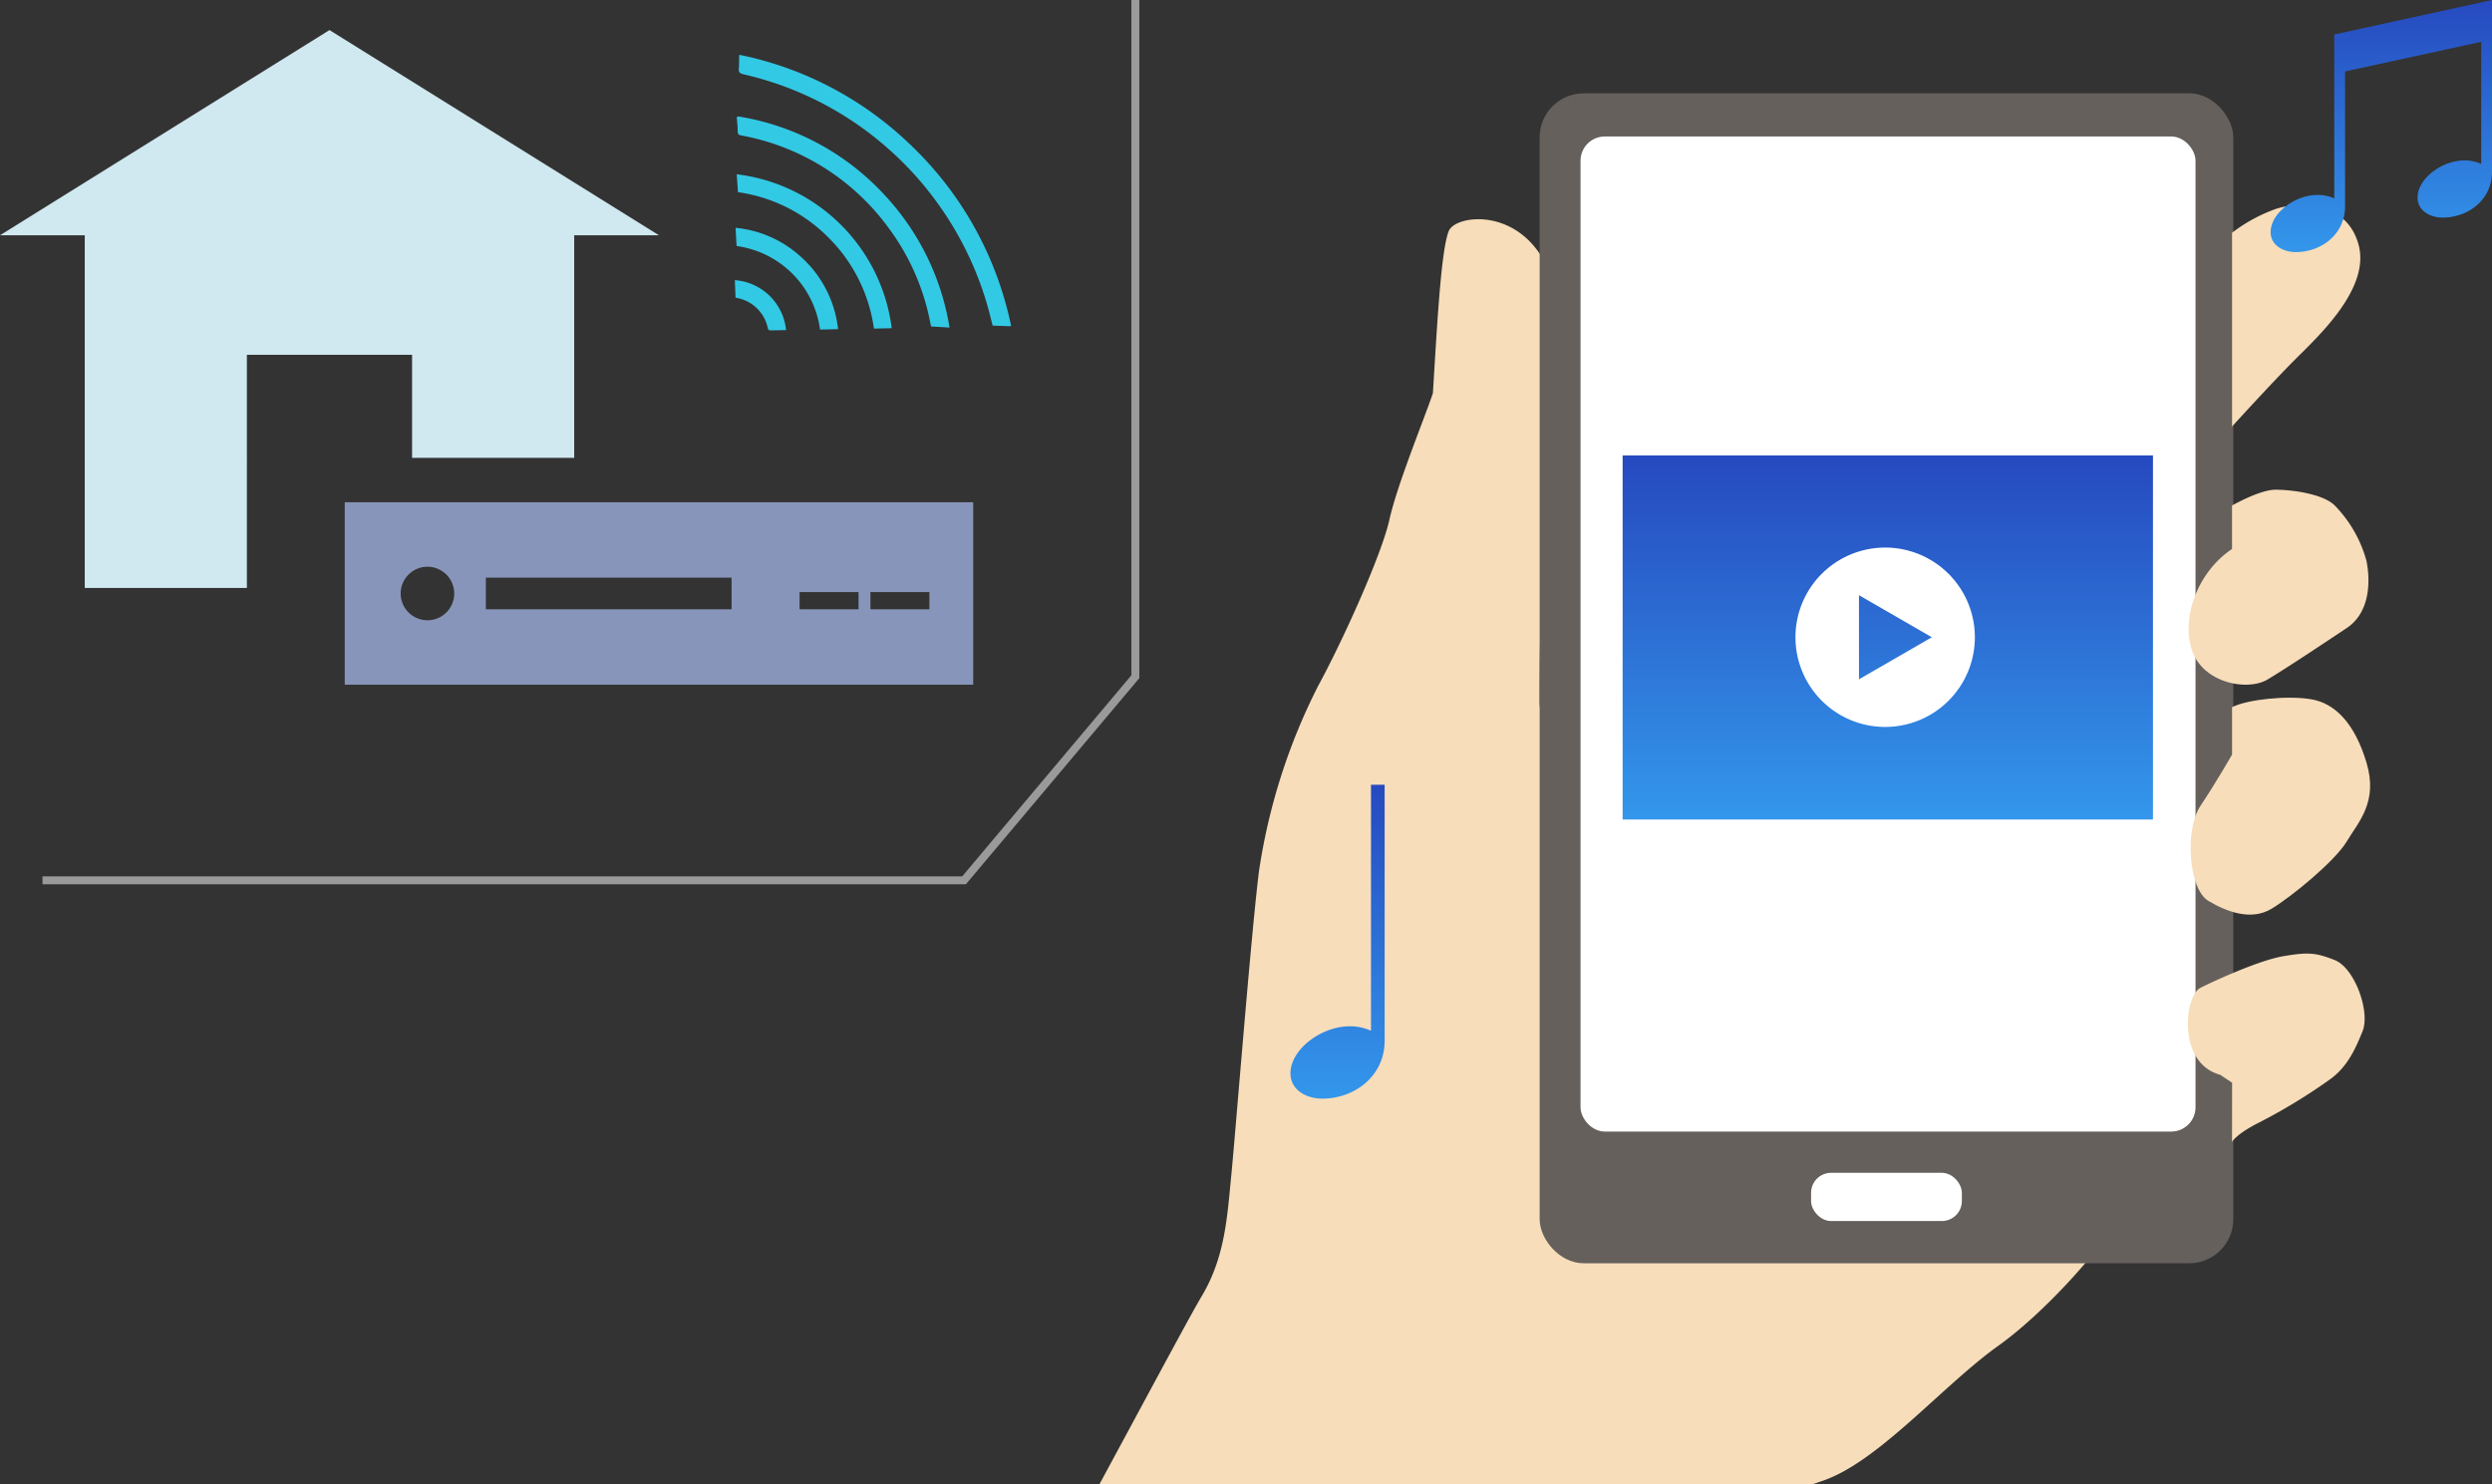 <svg xmlns="http://www.w3.org/2000/svg" xmlns:xlink="http://www.w3.org/1999/xlink" width="314.834" height="187.548" viewBox="0 0 314.834 187.548"><rect x="0" y="0" width="314.834" height="187.548" fill="#333333" stroke="none"/><defs><clipPath id="a"><rect width="170" height="178" transform="translate(0.301 -0.153)" fill="#fff" stroke="#707070" stroke-width="1"/></clipPath><linearGradient id="b" x1="0.5" x2="0.5" y2="1" gradientUnits="objectBoundingBox"><stop offset="0" stop-color="#2649bf"/><stop offset="1" stop-color="#3397eb"/></linearGradient></defs><g transform="translate(-74 -3402)"><g transform="translate(0 0.297)"><path d="M849.5-11248.53H965.927l21.644-25.728v-85.509" transform="translate(-770.133 14761.47)" fill="none" stroke="#9a9a9a" stroke-width="1"/><g transform="translate(172.552 3403.511) rotate(45)"><path d="M48.49,7.208a2.32,2.32,0,0,1-.165.2c-.494.462-.99.921-1.521,1.415-.494-.293-1.057-.637-1.628-.965A41.732,41.732,0,0,0,30.826,2.787a40.964,40.964,0,0,0-8.433-.48A41.484,41.484,0,0,0,2.074,8.64c-.407.254-.629.231-.921-.118C.8,8.1.4,7.727.028,7.331.019,7.321.019,7.3,0,7.242A43.6,43.6,0,0,1,23.008.018,43.8,43.8,0,0,1,48.49,7.208Z" fill="#32c9e5"/><path d="M.116,6.048A31.979,31.979,0,0,1,19.917.014a31.968,31.968,0,0,1,17.9,6.049L36.073,7.614c-.015-.009-.135-.079-.25-.157a29.259,29.259,0,0,0-12.3-4.845A29.61,29.61,0,0,0,2.052,7.5c-.274.184-.437.207-.688-.044C.936,7.03.457,6.655,0,6.259Z" transform="translate(5.309 6.787)" fill="#32c9e5"/><path d="M1.713,6.281,0,4.793A22.434,22.434,0,0,1,27.6,4.7L26.049,6.325A20.122,20.122,0,0,0,13.793,2.253,19.955,19.955,0,0,0,1.713,6.281Z" transform="translate(10.42 13.371)" fill="#32c9e5"/><path d="M1.716,4.8,0,3.263A14.219,14.219,0,0,1,8.282.026a14.339,14.339,0,0,1,9.931,3.136L16.638,4.809A12.313,12.313,0,0,0,1.716,4.8Z" transform="translate(15.102 19.788)" fill="#32c9e5"/><path d="M1.643,3.218,0,1.707a7.018,7.018,0,0,1,9.043-.116c-.475.493-.943.991-1.429,1.47a.35.35,0,0,1-.328.02,4.9,4.9,0,0,0-5.665.138C1.611,3.226,1.594,3.222,1.643,3.218Z" transform="translate(19.711 26.088)" fill="#32c9e5"/></g><g transform="translate(0 -6.128)"><path d="M1709.627,627.785,1668,653.716h10.709v44.563h20.483V668.817h20.869v13.026h20.483V653.716h10.709Z" transform="translate(-1594 2783.845)" fill="#d0e8f0"/><path d="M1980.7,845.38v23.054H2060.1V845.38Zm10.451,14.908a3.381,3.381,0,1,1,3.381-3.381A3.381,3.381,0,0,1,1991.15,860.289Zm38.424-1.383h-31.046v-4h31.046Zm16.039,0h-7.446v-2.179h7.446Zm8.951,0h-7.446v-2.179h7.446Z" transform="translate(-1863.148 2625.917)" fill="#8795ba"/></g></g><g transform="translate(4 -1.452)"><g transform="translate(200.699 3413.153)" clip-path="url(#a)"><g transform="translate(-18.85 2.089)"><path d="M2119,1271.03c15.483-26.472,36.961-67.429,39.958-72.423s3.247-10.24,3.746-15.234,2.5-30.468,3.5-38.46a76.291,76.291,0,0,1,7.493-23.475c3-5.494,7.991-16.483,8.99-20.978s4.5-12.986,5.494-15.983c.5-7.991,1-17.981,2-20.478s12.487-3.5,13.985,10.489a82.328,82.328,0,0,1-1.5,27.97c-1,4.5-1,16.483-1,20.978s4.5,7.992,4.5,7.992l70.426,53.443c-.5,4-9.99,14.984-16.982,19.979s-14.985,14.484-21.977,16.982-13.486,4-17.481,6.993-8.991,14.485-12.488,20.978-10.488,20.978-10.488,20.978Z" transform="translate(-2119 -1046.588)" fill="#f7ddba"/><g transform="translate(82.667 0)"><g transform="translate(0 0)"><rect width="87.634" height="147.833" rx="5.567" fill="#65605c"/><rect width="77.696" height="125.735" rx="3.065" transform="translate(5.165 5.456)" fill="#fff"/><rect width="19.051" height="6.096" rx="2.531" transform="translate(34.291 136.403)" fill="#fff"/><rect width="67" height="46" transform="translate(10.484 45.759)" fill="url(#b)"/><path d="M2322.449,877.506a11.332,11.332,0,1,0,11.333,11.332A11.332,11.332,0,0,0,2322.449,877.506Zm-3.306,16.649V883.522l9.208,5.316Z" transform="translate(-2278.799 -820.106)" fill="#fff"/></g></g><g transform="translate(164.557 14.119)"><path d="M2449.5,1071.988a20.283,20.283,0,0,1,5.494-3c3-1,8.991-1,10.489,4.5s-4.994,11.488-7.991,14.485-7.991,8.491-7.991,8.491Z" transform="translate(-2443.914 -1068.483)" fill="#f7ddba"/><path d="M2444,1142.5s3.5-2,5.494-2,5.993.5,7.492,2a16.1,16.1,0,0,1,4,6.992c.5,2.5.5,6.493-2.5,8.491s-7.492,4.995-9.99,6.493-7.991.5-9.49-3.5.5-9.989,4.995-12.986Z" transform="translate(-2438.417 -1104.53)" fill="#f7ddba"/><path d="M2444.26,1200.3s-2,3.5-4,6.493-1.5,10.489,1,11.987,5.494,2.5,7.992,1,7.991-5.994,9.49-8.491,4-4.995,2.5-9.989-4-7.492-6.993-7.992-7.991,0-9.989,1Z" transform="translate(-2438.674 -1130.861)" fill="#f7ddba"/><path d="M2443.9,1281.652s.5-1,3.5-2.5a70.908,70.908,0,0,0,8.991-5.494c2-1.5,3-3.5,4-5.994s-1-7.992-3.5-8.99-3.5-1-6.493-.5-8.491,3-10.489,4-3,9.49,2.5,10.989l1.5,1Z" transform="translate(-2438.317 -1163.263)" fill="#f7ddba"/></g></g></g><path d="M2527.883,855.13h1.725v32.33c0,4.483-3.793,7.328-7.889,7.328-1.982,0-4.009-1.078-4.009-3.189,0-3.061,3.924-5.95,7.458-5.95a6.33,6.33,0,0,1,2.715.562Z" transform="translate(-2284.675 2647.486)" fill="url(#b)"/><path d="M2546.684,859.491l19.929-4.361v21.7c0,3.544-3,5.792-6.234,5.792-1.567,0-3.169-.852-3.169-2.521,0-2.419,3.1-4.7,5.894-4.7a5,5,0,0,1,2.146.443V860.411l-17.2,3.748v17.034c0,3.543-3,5.791-6.235,5.791-1.567,0-3.168-.852-3.168-2.521,0-2.418,3.1-4.7,5.894-4.7a5.007,5.007,0,0,1,2.146.443Z" transform="translate(-2181.779 2548.322)" fill="url(#b)"/></g></g></svg>